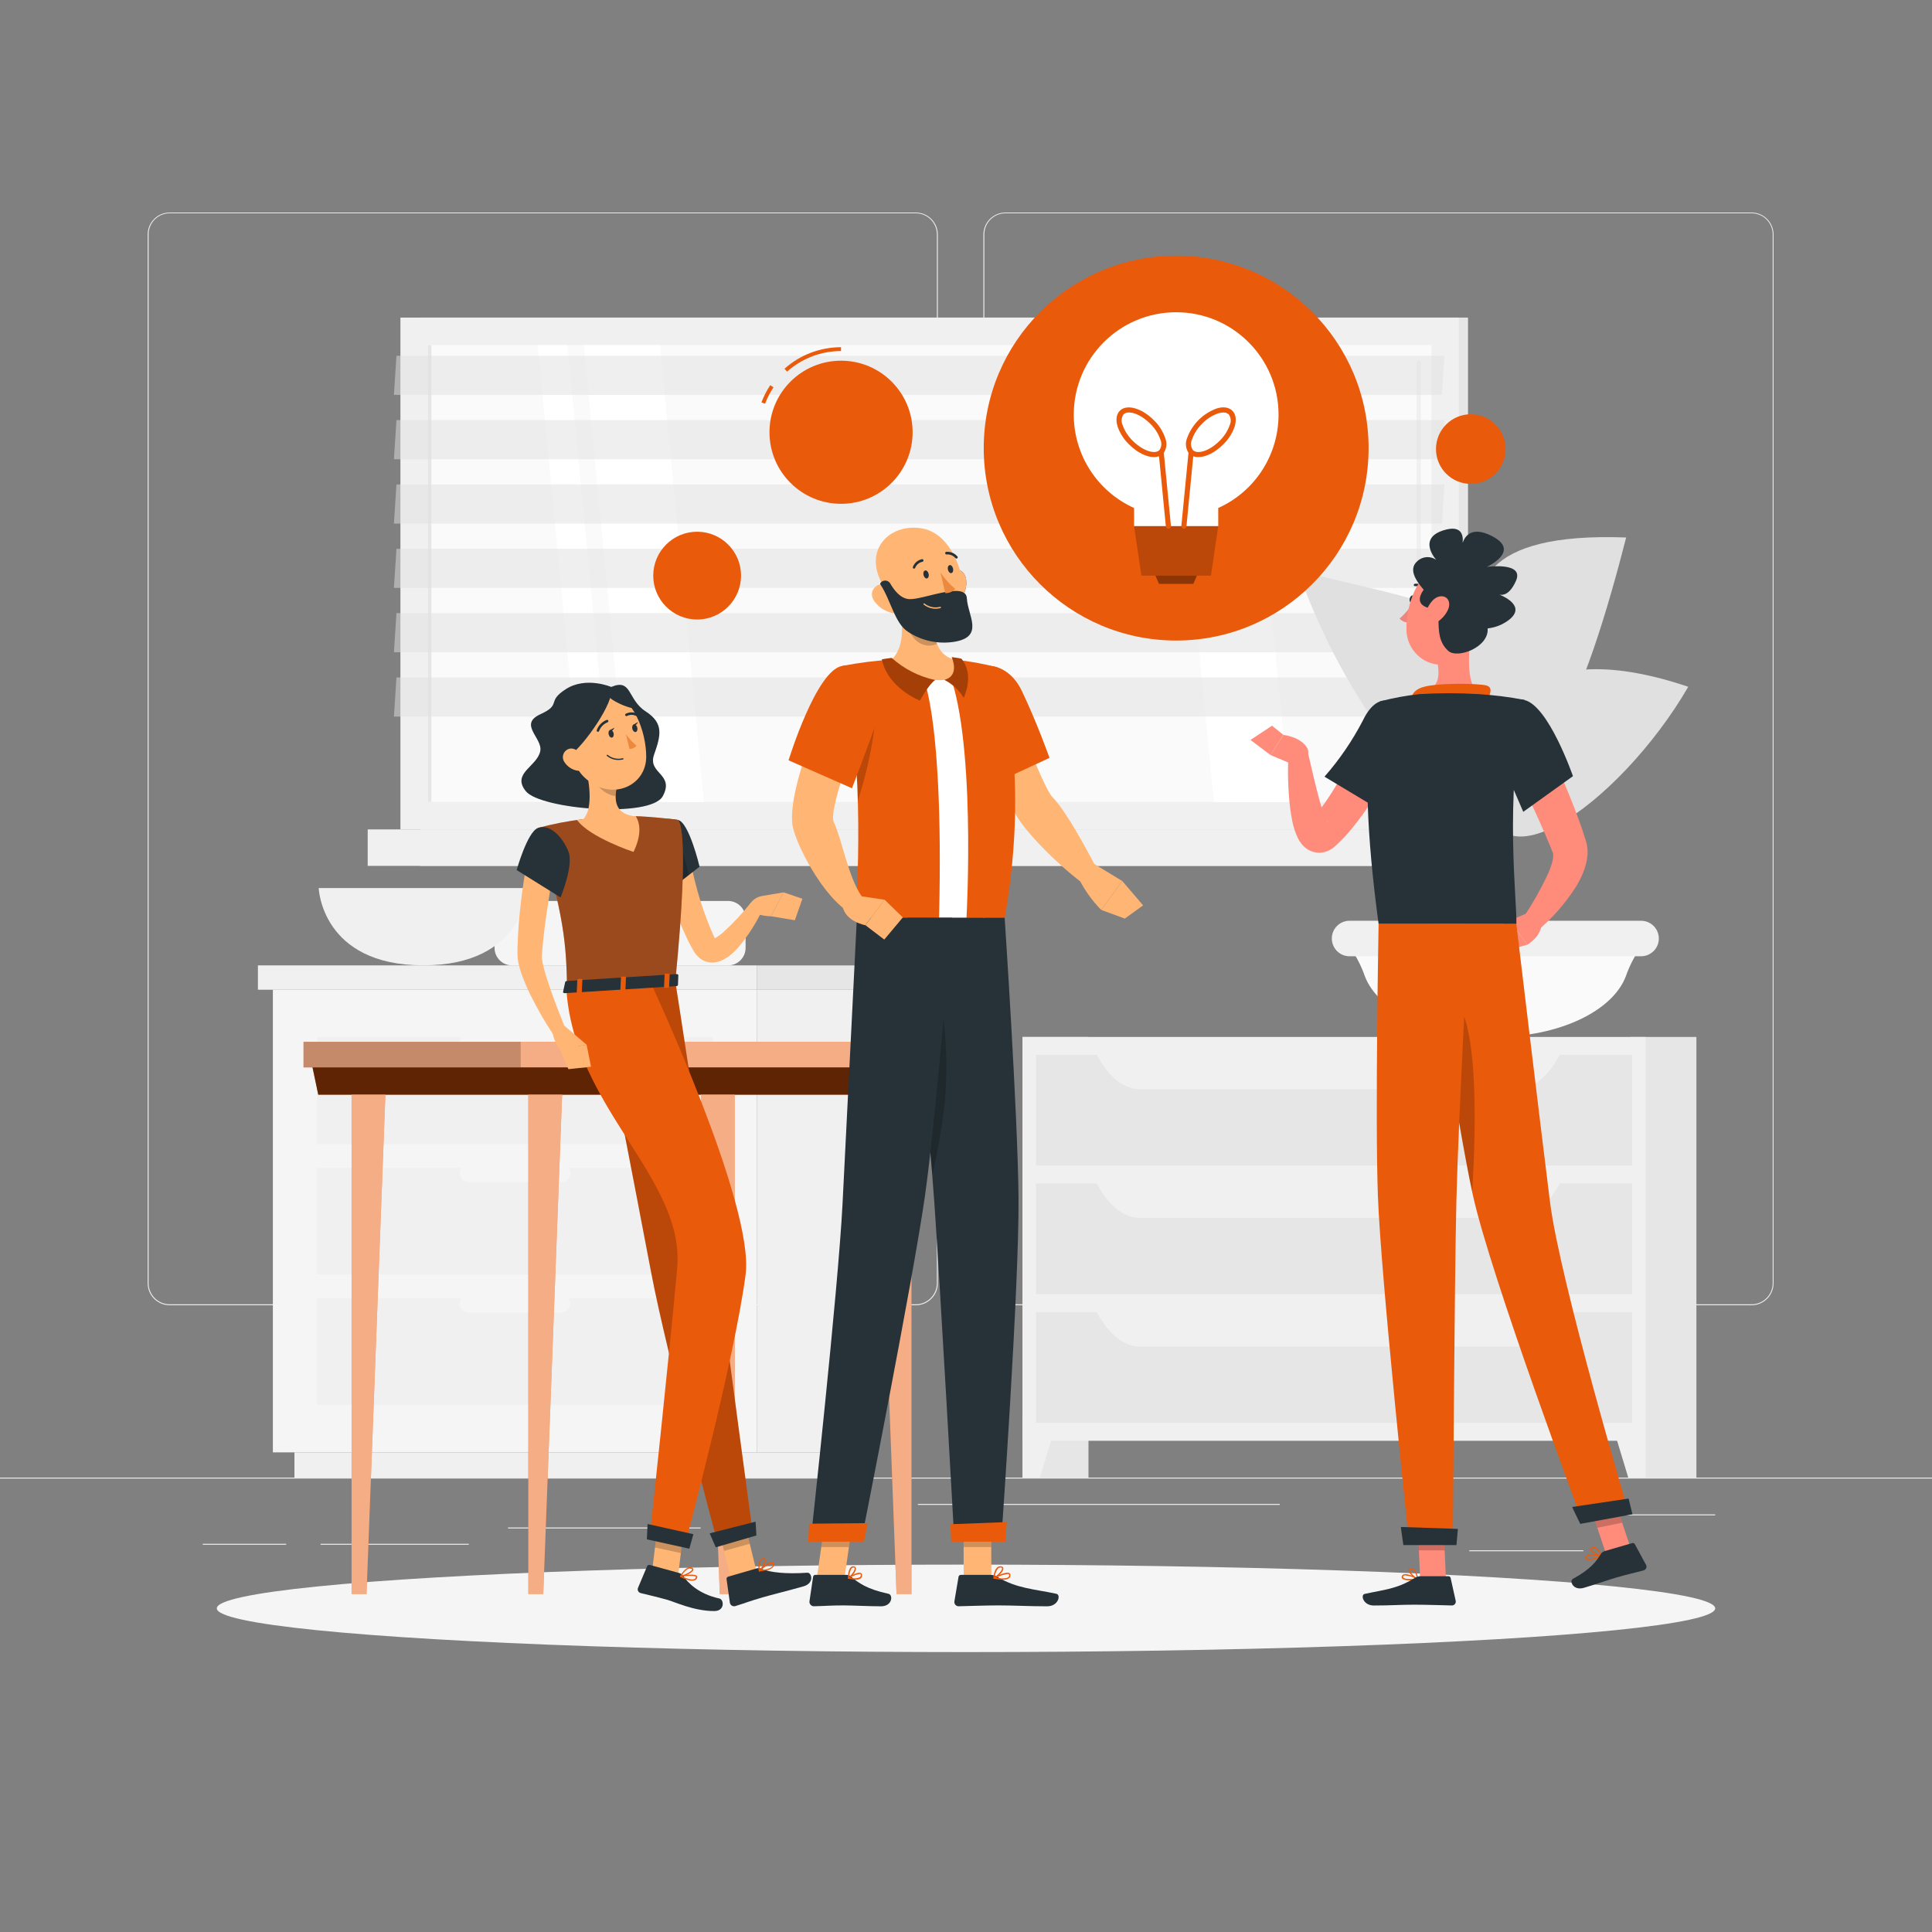 <?xml version="1.0" encoding="utf-8"?>
<!-- Generator: Adobe Illustrator 16.0.3, SVG Export Plug-In . SVG Version: 6.00 Build 0)  -->
<!DOCTYPE svg PUBLIC "-//W3C//DTD SVG 1.1//EN" "http://www.w3.org/Graphics/SVG/1.1/DTD/svg11.dtd">
<svg version="1.1" id="Warstwa_1" xmlns="http://www.w3.org/2000/svg" xmlns:xlink="http://www.w3.org/1999/xlink" x="0px" y="0px"
	 width="200px" height="200px" viewBox="0 0 200 200" enable-background="new 0 0 200 200" xml:space="preserve">
<rect x="0" y="0" width="200" height="200" fill="#808080" stroke="none"/>
<g id="freepik--background-complete--inject-32">
	<rect y="152.96" fill="#EBEBEB" width="200" height="0.101"/>
	<rect x="164.309" y="156.768" fill="#EBEBEB" width="13.248" height="0.101"/>
	<rect x="52.588" y="158.124" fill="#EBEBEB" width="19.944" height="0.101"/>
	<rect x="152.096" y="160.484" fill="#EBEBEB" width="11.813" height="0.1"/>
	<rect x="20.984" y="159.813" fill="#EBEBEB" width="8.64" height="0.1"/>
	<rect x="33.184" y="159.813" fill="#EBEBEB" width="15.348" height="0.1"/>
	<rect x="95.016" y="155.684" fill="#EBEBEB" width="37.472" height="0.101"/>
	<path fill="#EBEBEB" d="M94.8,135.12H17.564c-1.26-0.003-2.28-1.024-2.28-2.284V24.264c0.011-1.252,1.028-2.262,2.28-2.264H94.8
		c1.262,0,2.284,1.022,2.284,2.284l0,0v108.552C97.084,134.098,96.062,135.12,94.8,135.12z M17.564,22.08
		c-1.205,0.002-2.18,0.979-2.18,2.184v108.572c0,1.205,0.976,2.182,2.18,2.184H94.8c1.206-0.002,2.182-0.979,2.184-2.184V24.264
		c-0.002-1.206-0.979-2.182-2.184-2.184H17.564z"/>
	<path fill="#EBEBEB" d="M181.324,135.12h-77.24c-1.26-0.003-2.281-1.023-2.284-2.284V24.264c0.013-1.253,1.031-2.262,2.284-2.264
		h77.24c1.25,0.004,2.265,1.014,2.275,2.264v108.572C183.6,134.094,182.582,135.115,181.324,135.12z M104.084,22.08
		c-1.205,0.002-2.182,0.979-2.184,2.184v108.572c0.002,1.205,0.979,2.182,2.184,2.184h77.24c1.205-0.002,2.182-0.979,2.184-2.184
		V24.264c-0.002-1.206-0.979-2.182-2.184-2.184H104.084z"/>
	<rect x="43.484" y="32.876" fill="#E6E6E6" width="108.484" height="52.984"/>
	<rect x="41.452" y="32.876" fill="#F0F0F0" width="109.567" height="52.984"/>
	<rect x="43.484" y="85.86" fill="#E6E6E6" width="108.484" height="3.776"/>
	<rect x="38.064" y="85.86" fill="#F0F0F0" width="109.568" height="3.776"/>
	<rect x="44.296" y="35.724" fill="#FAFAFA" width="103.88" height="47.296"/>
	<polygon fill="#FFFFFF" points="72.868,83.02 68.316,35.724 60.436,35.724 64.988,83.02 	"/>
	<polygon fill="#FFFFFF" points="133.527,83.02 128.973,35.724 121.092,35.724 125.648,83.02 	"/>
	<path fill="#F0F0F0" d="M146.859,66.988c0.121-0.002,0.217-0.1,0.217-0.22v-29.2c0.016-0.12-0.068-0.231-0.188-0.248
		c-0.12-0.016-0.231,0.068-0.247,0.188c-0.004,0.02-0.004,0.04,0,0.059v29.2C146.641,66.89,146.738,66.988,146.859,66.988z"/>
	<polygon fill="#FFFFFF" points="63.296,83.02 58.74,35.724 55.668,35.724 60.224,83.02 	"/>
	<rect x="44.296" y="35.724" fill="#E6E6E6" width="0.36" height="47.296"/>
	<polygon opacity="0.5" fill="#E0E0E0" enable-background="new    " points="40.78,40.88 149.264,40.88 149.523,36.828 
		41.04,36.828 	"/>
	<polygon opacity="0.5" fill="#E0E0E0" enable-background="new    " points="40.78,47.54 149.264,47.54 149.523,43.488 
		41.04,43.488 	"/>
	<polygon opacity="0.5" fill="#E0E0E0" enable-background="new    " points="40.78,54.2 149.264,54.2 149.523,50.148 41.04,50.148 	
		"/>
	<polygon opacity="0.5" fill="#E0E0E0" enable-background="new    " points="40.78,60.86 149.264,60.86 149.523,56.808 
		41.04,56.808 	"/>
	<polygon opacity="0.5" fill="#E0E0E0" enable-background="new    " points="40.78,67.52 149.264,67.52 149.523,63.468 
		41.04,63.468 	"/>
	<polygon opacity="0.5" fill="#E0E0E0" enable-background="new    " points="40.78,74.18 149.264,74.18 149.523,70.128 
		41.04,70.128 	"/>
	<rect x="105.855" y="107.344" fill="#E6E6E6" width="6.824" height="45.616"/>
	<polygon fill="#F0F0F0" points="107.648,152.96 105.855,152.96 105.855,146.748 109.532,146.748 	"/>
	<rect x="168.788" y="107.344" fill="#E6E6E6" width="6.823" height="45.616"/>
	<rect x="105.852" y="107.344" fill="#F0F0F0" width="64.496" height="41.805"/>
	<rect x="107.244" y="109.191" fill="#E6E6E6" width="61.712" height="11.465"/>
	<path fill="#F0F0F0" d="M118,112.756h39c1.752,0,3.424-1.412,4.628-3.912h-48.256C114.576,111.344,116.248,112.756,118,112.756z"/>
	<polygon fill="#F0F0F0" points="168.557,152.96 170.352,152.96 170.352,146.748 166.676,146.748 	"/>
	<rect x="107.244" y="122.512" fill="#E6E6E6" width="61.712" height="11.465"/>
	<path fill="#F0F0F0" d="M118,126.076h39c1.752,0,3.424-1.416,4.628-3.912h-48.256C114.576,124.66,116.248,126.076,118,126.076z"/>
	<rect x="107.244" y="135.832" fill="#E6E6E6" width="61.712" height="11.464"/>
	<path fill="#F0F0F0" d="M118,139.393h39c1.752,0,3.424-1.416,4.628-3.912h-48.256C114.576,137.977,116.248,139.393,118,139.393z"/>
	<path fill="#F5F5F5" d="M53.012,93.268h7.912c1.003,0,1.816,0.813,1.816,1.816v3.04c0,1.003-0.813,1.816-1.816,1.816h-7.912
		c-1.003,0-1.816-0.813-1.816-1.816v-3.04C51.196,94.081,52.009,93.268,53.012,93.268z"/>
	<path fill="#F5F5F5" d="M67.456,93.268h7.912c1.003,0,1.816,0.813,1.816,1.816v3.04c0,1.003-0.813,1.816-1.816,1.816h-7.912
		c-1.003,0-1.816-0.813-1.816-1.816v-3.04C65.64,94.081,66.453,93.268,67.456,93.268z"/>
	<path fill="#F0F0F0" d="M32.992,91.932c0,0,0.276,8,10.828,8c10.552,0,10.824-8,10.824-8H32.992z"/>
	<rect x="78.372" y="102.46" fill="#F0F0F0" width="11.616" height="47.892"/>
	<rect x="30.48" y="150.352" fill="#F0F0F0" width="57.28" height="2.608"/>
	<rect x="28.248" y="102.456" fill="#F5F5F5" width="50.124" height="47.892"/>
	<rect x="32.816" y="120.884" fill="#F0F0F0" width="40.992" height="11.04"/>
	<rect x="32.816" y="134.389" fill="#F0F0F0" width="40.992" height="11.039"/>
	<path fill="#F5F5F5" d="M48.5,122.364h9.62c0.509-0.003,0.922-0.415,0.924-0.925l0,0c0-0.51-0.413-0.926-0.924-0.928H48.5
		c-0.511,0.002-0.924,0.418-0.924,0.928l0,0C47.578,121.949,47.991,122.361,48.5,122.364z"/>
	<rect x="32.816" y="107.384" fill="#F0F0F0" width="40.992" height="11.04"/>
	<path fill="#F5F5F5" d="M48.5,108.864h9.62c0.511-0.003,0.924-0.417,0.924-0.929l0,0c-0.002-0.509-0.415-0.922-0.924-0.924H48.5
		c-0.509,0.002-0.922,0.415-0.924,0.924l0,0C47.576,108.447,47.989,108.861,48.5,108.864z"/>
	<path fill="#F5F5F5" d="M58.12,135.864H48.5c-0.51,0-0.924-0.414-0.924-0.925v-0.004c0-0.51,0.414-0.924,0.924-0.924h9.62
		c0.51,0,0.924,0.414,0.924,0.924v0.004C59.044,135.45,58.63,135.864,58.12,135.864z"/>
	<rect x="26.7" y="99.936" fill="#F0F0F0" width="51.672" height="2.52"/>
	<rect x="78.372" y="99.94" fill="#E6E6E6" width="13.24" height="2.52"/>
	<path fill="#E0E0E0" d="M155.904,73.276l-2.868-4.344c0.101,25.144,0.524,26.592,0.512,30.92h2.3
		C156.168,78.8,157.057,78.676,155.904,73.276z"/>
	<path fill="#FAFAFA" d="M154.8,107.34L154.8,107.34c6.597,0,12.16-2.676,13.513-6.296c0.346-0.99,0.818-1.932,1.408-2.8
		l0.104-0.148h-30.057l0.104,0.148c0.591,0.867,1.066,1.809,1.412,2.8C142.637,104.664,148.2,107.34,154.8,107.34z"/>
	<path fill="#F0F0F0" d="M139.708,98.992h30.176c0.839-0.002,1.569-0.569,1.78-1.38l0,0c0.252-0.984-0.342-1.987-1.326-2.238
		c-0.148-0.038-0.301-0.057-0.454-0.058h-30.176c-1.015-0.001-1.837,0.819-1.839,1.833c0,0.156,0.02,0.312,0.059,0.462l0,0
		C138.137,98.425,138.869,98.993,139.708,98.992z"/>
	<path fill="#E0E0E0" d="M155.036,69.776c-0.572-6.8-7.568-7.472-20.656-10.676C140.8,77.6,157.2,95.388,155.036,69.776z"/>
	<path fill="#E0E0E0" d="M153.141,66.204c-0.969-5.4,0.043-11.124,15.199-10.564C164.544,70.508,157.645,91.276,153.141,66.204z"/>
	<path fill="#E0E0E0" d="M153.828,79.388c0.46-6.22,5.252-13.6,20.939-8.292C167.792,83.168,152.716,94.4,153.828,79.388z"/>
</g>
<g id="freepik--Shadow--inject-32">
	<ellipse id="freepik--path--inject-32" fill="#F5F5F5" cx="100" cy="166.496" rx="77.557" ry="4.528"/>
</g>
<g id="freepik--Table--inject-32">
	<rect x="53.9" y="107.848" fill="#EA5A0B" width="49.084" height="2.648"/>
	<rect x="53.9" y="107.848" opacity="0.5" fill="#FFFFFF" enable-background="new    " width="49.084" height="2.648"/>
	<rect x="31.424" y="107.848" fill="#EA5A0B" width="22.476" height="2.648"/>
	<rect x="31.424" y="107.848" opacity="0.5" fill="#FFFFFF" enable-background="new    " width="22.476" height="2.648"/>
	<rect x="31.424" y="107.848" opacity="0.2" enable-background="new    " width="22.476" height="2.648"/>
	<polygon fill="#EA5A0B" points="32.944,113.32 101.473,113.32 102.061,110.496 32.352,110.496 	"/>
	<polygon opacity="0.6" enable-background="new    " points="32.944,113.32 101.473,113.32 102.061,110.496 32.352,110.496 	"/>
	<polygon fill="#EA5A0B" points="94.356,113.32 94.356,165.012 92.808,165.012 90.856,113.32 	"/>
	<polygon opacity="0.5" fill="#FFFFFF" enable-background="new    " points="94.356,113.32 94.356,165.012 92.808,165.012 
		90.856,113.32 	"/>
	<polygon fill="#EA5A0B" points="76.06,113.32 76.06,165.012 74.512,165.012 72.56,113.32 	"/>
	<polygon opacity="0.5" fill="#FFFFFF" enable-background="new    " points="76.06,113.32 76.06,165.012 74.512,165.012 
		72.56,113.32 	"/>
	<polygon fill="#EA5A0B" points="36.396,113.32 36.396,165.012 37.944,165.012 39.896,113.32 	"/>
	<polygon opacity="0.5" fill="#FFFFFF" enable-background="new    " points="36.396,113.32 36.396,165.012 37.944,165.012 
		39.896,113.32 	"/>
	<polygon fill="#EA5A0B" points="54.692,113.32 54.692,165.012 56.24,165.012 58.192,113.32 	"/>
	<polygon opacity="0.5" fill="#FFFFFF" enable-background="new    " points="54.692,113.32 54.692,165.012 56.24,165.012 
		58.192,113.32 	"/>
</g>
<g id="freepik--character-3--inject-32">
	<path fill="#FF8B7B" d="M158.924,74.616c0.876,1.708,1.68,3.412,2.452,5.156s1.487,3.508,2.147,5.324
		c0.156,0.464,0.324,0.912,0.469,1.388l0.111,0.352l0.061,0.176c0,0.06,0.061,0.208,0.084,0.308c0.087,0.394,0.117,0.798,0.088,1.2
		c-0.059,0.646-0.219,1.277-0.477,1.872c-0.21,0.508-0.463,0.998-0.756,1.464c-1.084,1.69-2.418,3.208-3.955,4.5l-1.477-1.352
		c0.991-1.461,1.862-3.001,2.604-4.604c0.158-0.36,0.291-0.73,0.4-1.108c0.086-0.282,0.121-0.577,0.108-0.872
		c0.001-0.063-0.015-0.125-0.044-0.18c0,0,0,0.02-0.02-0.028l-0.061-0.156l-0.124-0.312c-0.16-0.4-0.349-0.832-0.524-1.252
		c-0.72-1.676-1.5-3.352-2.296-5.028l-2.399-5.02L158.924,74.616z"/>
	<path fill="#FF8B7B" d="M158.111,94.52l-1.812,0.776l1.804,2.5c0,0,1.313-0.736,1.477-2.02L158.111,94.52z"/>
	<polygon fill="#FF8B7B" points="153.848,96.544 155.844,98.416 158.104,97.796 156.3,95.296 	"/>
	<path fill="#263238" d="M146.428,62.076c-0.044,0.212-0.188,0.36-0.328,0.332c-0.14-0.028-0.211-0.224-0.172-0.432
		c0.04-0.208,0.192-0.36,0.328-0.332C146.393,61.672,146.473,61.864,146.428,62.076z"/>
	<path fill="#ED847E" d="M146.26,62.44c-0.383,0.594-0.846,1.132-1.376,1.6c0.247,0.27,0.603,0.417,0.968,0.4L146.26,62.44z"/>
	<path fill="#263238" d="M147.439,61.064c-0.036-0.001-0.07-0.017-0.096-0.044c-0.211-0.241-0.524-0.367-0.844-0.34
		c-0.068,0.012-0.134-0.034-0.146-0.102c-0.012-0.068,0.034-0.134,0.103-0.146c0.402-0.049,0.804,0.1,1.076,0.4
		c0.046,0.053,0.04,0.134-0.013,0.181c-0.021,0.019-0.051,0.03-0.08,0.031V61.064z"/>
	<path fill="#FF8B7B" d="M152.432,65.04c-0.399,1.952-0.764,5.524,0.601,6.828c0,0-0.532,1.976-4.156,1.976
		c-4,0-1.903-1.976-1.903-1.976c2.172-0.52,2.115-2.136,1.739-3.652L152.432,65.04z"/>
	<path fill="#EA5A0B" d="M153.968,72.488c0.292-0.624,0.62-1.34-0.112-1.532c-0.799-0.212-5.18-0.304-6.668,0.208
		c-1.487,0.512-1.012,1.736-1.012,1.736L153.968,72.488z"/>
	<path fill="#EA5A0B" d="M145.939,163.6c-0.34,0-0.672-0.048-0.799-0.203c-0.058-0.084-0.058-0.193,0-0.276
		c0.043-0.074,0.115-0.128,0.199-0.147c0.444-0.121,1.376,0.399,1.412,0.436c0.023,0.012,0.037,0.037,0.032,0.064
		c-0.005,0.025-0.022,0.045-0.048,0.051C146.473,163.571,146.207,163.597,145.939,163.6z M145.52,163.08
		c-0.041-0.006-0.082-0.006-0.123,0c-0.053,0.01-0.098,0.042-0.125,0.088c-0.043,0.08-0.027,0.116,0,0.141
		c0.125,0.172,0.801,0.176,1.293,0.104c-0.325-0.171-0.68-0.277-1.045-0.316V163.08z"/>
	<path fill="#EA5A0B" d="M146.748,163.54h-0.027c-0.32-0.144-0.961-0.724-0.912-1.024c0-0.072,0.063-0.16,0.235-0.176
		c0.127-0.014,0.255,0.025,0.353,0.108c0.238,0.291,0.379,0.651,0.399,1.028c0.003,0.021-0.007,0.043-0.024,0.056L146.748,163.54z
		 M146.096,162.46h-0.039c-0.113,0-0.121,0.056-0.121,0.072c-0.031,0.18,0.4,0.636,0.732,0.832
		c-0.032-0.304-0.154-0.591-0.352-0.824C146.254,162.489,146.176,162.461,146.096,162.46z"/>
	<polygon fill="#FF8B7B" points="149.68,163.477 147.012,163.477 146.748,157.305 149.412,157.305 	"/>
	<polygon fill="#FF8B7B" points="168.896,160.536 166.244,160.824 164.244,154.828 166.896,154.54 	"/>
	<path fill="#EA5A0B" d="M165.032,161.428c-0.332,0.088-0.664,0.124-0.8,0c-0.077-0.066-0.104-0.174-0.064-0.268
		c0.024-0.084,0.082-0.153,0.16-0.192c0.4-0.228,1.432,0.056,1.477,0.068c0.025,0.007,0.043,0.029,0.047,0.056
		c0.002,0.027-0.012,0.052-0.035,0.064C165.564,161.271,165.301,161.362,165.032,161.428z M164.496,161.027
		c-0.04,0.012-0.079,0.026-0.116,0.045c-0.046,0.023-0.081,0.065-0.096,0.115c-0.024,0.088,0,0.121,0.021,0.141
		c0.163,0.136,0.819-0.028,1.279-0.217c-0.354-0.097-0.724-0.123-1.088-0.079V161.027z"/>
	<path fill="#EA5A0B" d="M165.796,161.16c0,0-0.021,0-0.028,0c-0.348-0.061-1.107-0.46-1.131-0.764c0-0.072,0.02-0.172,0.184-0.232
		c0.115-0.05,0.248-0.05,0.363,0c0.4,0.188,0.645,0.863,0.656,0.893c0.013,0.02,0.013,0.044,0,0.063L165.796,161.16z M164.9,160.271
		h-0.041c-0.104,0.041-0.1,0.084-0.1,0.101c0,0.18,0.549,0.512,0.916,0.624c-0.104-0.287-0.293-0.535-0.544-0.708
		C165.06,160.254,164.977,160.248,164.9,160.271z"/>
	<path fill="#263238" d="M166.092,160.576l2.876-0.836c0.104-0.032,0.218,0.016,0.269,0.111L170.4,162
		c0.1,0.197,0.02,0.438-0.178,0.537c-0.021,0.012-0.043,0.02-0.066,0.027c-1.008,0.275-1.512,0.359-2.776,0.724
		c-0.78,0.228-2.36,0.776-3.437,1.088c-1.075,0.312-1.523-0.712-1.111-0.937c1.848-1.004,2.42-1.815,2.884-2.563
		C165.799,160.732,165.934,160.625,166.092,160.576z"/>
	<path fill="#263238" d="M147.027,163.168h2.912c0.11,0,0.205,0.076,0.229,0.184l0.527,2.369c0.043,0.217-0.1,0.426-0.316,0.469
		c-0.027,0.005-0.055,0.007-0.083,0.006c-1.052-0.02-2.567-0.079-3.888-0.079c-1.545,0-2.4,0.084-4.196,0.084
		c-1.096,0-1.396-1.108-0.94-1.2c2.088-0.456,3.297-0.504,5.101-1.6C146.564,163.262,146.791,163.182,147.027,163.168z"/>
	<path fill="#FF8B7B" d="M145.107,76.7c-0.352,0.936-0.731,1.756-1.14,2.612c-0.407,0.856-0.844,1.676-1.312,2.5
		c-0.948,1.69-2.076,3.272-3.364,4.72c-0.172,0.184-0.349,0.368-0.532,0.548c-0.088,0.088-0.18,0.18-0.275,0.268l-0.313,0.284
		c-0.299,0.269-0.656,0.463-1.044,0.568c-0.283,0.074-0.578,0.092-0.868,0.052c-0.145-0.019-0.286-0.052-0.424-0.1
		c-0.121-0.043-0.238-0.095-0.352-0.156c-0.307-0.168-0.572-0.4-0.78-0.68c-0.133-0.17-0.248-0.354-0.345-0.548
		c-0.251-0.528-0.439-1.084-0.56-1.656c-0.108-0.504-0.18-0.984-0.243-1.46c-0.219-1.858-0.273-3.732-0.16-5.6l2-0.144
		c0.399,1.724,0.799,3.484,1.248,5.116c0.111,0.4,0.244,0.8,0.375,1.168c0.098,0.304,0.232,0.594,0.4,0.864
		c0.023,0.032,0.048,0.048,0.032,0c-0.072-0.101-0.169-0.182-0.28-0.236c-0.063-0.035-0.128-0.064-0.195-0.088
		c-0.085-0.03-0.172-0.052-0.261-0.064c-0.177-0.024-0.358-0.014-0.532,0.028c-0.172,0.042-0.332,0.12-0.472,0.228l0.172-0.192
		c0.068-0.068,0.132-0.14,0.196-0.216c0.128-0.144,0.252-0.3,0.376-0.452c1.015-1.327,1.909-2.74,2.676-4.224
		c0.4-0.752,0.8-1.528,1.164-2.304c0.364-0.776,0.731-1.6,1.052-2.328L145.107,76.7z"/>
	<path fill="#263238" d="M157.809,72.468c2.5,0.576,5.023,7.88,5.023,7.88l-5.145,3.692c0,0-1.436-3.404-2.852-6.38
		C153.355,74.54,155.252,71.884,157.809,72.468z"/>
	<path fill="#263238" d="M142.868,72.608c0,0-2.836,3.2-0.156,23.044h14.261c0.1-2.188-1.277-12.868,0.836-23.2
		c-1.578-0.303-3.174-0.503-4.776-0.6c-2.019-0.118-4.042-0.118-6.06,0C145.586,71.997,144.215,72.25,142.868,72.608z"/>
	<path fill="#263238" d="M146.4,75.308c0.896,2.4-3.2,8.752-3.2,8.752l-6.089-3.66c1.551-1.766,2.882-3.714,3.965-5.8
		C143.048,70.496,145.68,73.376,146.4,75.308z"/>
	<path fill="#FF8B7B" d="M134.08,79.236l-2.557-1.076l1.332-2.084c0,0,1.813,0.192,2.48,1.384c0.197,0.36,0.09,0.812-0.248,1.044
		L134.08,79.236z"/>
	<polygon fill="#FF8B7B" points="129.447,76.6 131.68,75.124 132.855,76.076 131.523,78.16 	"/>
	<polygon opacity="0.2" enable-background="new    " points="146.748,157.305 146.884,160.488 149.553,160.488 149.416,157.305 	"/>
	<polygon opacity="0.2" enable-background="new    " points="166.896,154.544 164.244,154.832 165.355,158.156 167.928,157.632 	"/>
	<path fill="#FF8B7B" d="M153.548,63.056c-0.685,2.556-0.956,4.088-2.532,5.152c-2.371,1.6-5.328-0.236-5.42-2.944
		c-0.084-2.44,1.053-6.212,3.797-6.724c1.951-0.383,3.842,0.889,4.225,2.84C153.727,61.936,153.703,62.511,153.548,63.056z"/>
	<path fill="#263238" d="M155.221,61.552c0.352,0.084,1.067,0.032,1.711-1.424c0.893-2-3.023-1.44-3.023-1.44s3.6-1.632,0.527-3.2
		c-2-1.02-2.752-0.076-3.023,0.7c0.08-0.8-0.116-1.864-1.952-1.3c-2.8,0.856-0.78,3.072-0.78,3.072
		c-0.607-0.434-1.439-0.372-1.976,0.148c-0.896,0.8-0.192,1.932,0.672,2.94c-0.517,0.728-0.739,1.6,0.644,1.924l0,0
		c0.51,0.093,0.884,0.533,0.893,1.052c0,1.364,0.052,2.476,1,3.348c0.947,0.872,4.252-0.372,4.084-2.32
		c0.805-0.085,1.57-0.391,2.212-0.884C157.912,62.836,155.912,61.836,155.221,61.552z"/>
	<path fill="#FF8B7B" d="M149.904,63.1c-0.273,0.598-0.736,1.09-1.316,1.4c-0.768,0.4-1.199-0.184-1.023-0.952
		c0.156-0.692,0.744-1.732,1.531-1.816C149.884,61.648,150.221,62.376,149.904,63.1z"/>
	<path fill="#EA5A0B" d="M147.771,95.652c0,0,3.024,20.38,4.685,28c1.819,8.359,11.388,33.955,11.388,33.955l4.801-0.883
		c0,0-7.152-24.037-8.192-32.313c-1.124-8.984-3.484-28.772-3.484-28.772L147.771,95.652z"/>
	<path opacity="0.2" enable-background="new    " d="M149.684,102.912c3.517,0.688,3.116,13.736,2.717,20.447
		c-1.012-4.743-2.488-13.871-3.496-20.352C149.146,102.889,149.42,102.855,149.684,102.912z"/>
	<path fill="#EA5A0B" d="M142.712,95.652c0,0-0.368,19.936-0.075,28.069c0.299,8.455,3.252,36.151,3.252,36.151h4.512
		c0,0,0.164-27.2,0.363-35.508c0.221-9.052,1.316-28.712,1.316-28.712H142.712z"/>
	<path fill="#263238" d="M162.752,156c-0.02,0,0.836,1.752,0.836,1.752l5.404-0.992l-0.4-1.628L162.752,156z"/>
	<path fill="#263238" d="M145.02,158.072c-0.02,0,0.256,1.876,0.256,1.876h5.496l0.148-1.677L145.02,158.072z"/>
</g>
<g id="freepik--character-2--inject-32">
	<polygon fill="#FFB573" points="99.76,163.359 102.624,163.359 102.604,156.736 99.744,156.736 	"/>
	<polygon fill="#FFB573" points="84.56,163.359 87.42,163.359 88.368,156.736 85.504,156.736 	"/>
	<path fill="#263238" d="M87.6,163.032h-3.2c-0.115-0.003-0.213,0.081-0.228,0.196l-0.376,2.539c-0.029,0.253,0.153,0.48,0.405,0.51
		c0.017,0.002,0.034,0.002,0.051,0.002c1.124-0.02,1.664-0.088,3.076-0.088c0.872,0,2.668,0.093,3.868,0.093
		c1.2,0,1.272-1.2,0.772-1.296c-2.24-0.48-3.12-1.148-3.876-1.78C87.956,163.09,87.78,163.027,87.6,163.032z"/>
	<path fill="#263238" d="M102.588,163.032h-3.124c-0.116-0.002-0.216,0.081-0.236,0.196l-0.428,2.539
		c-0.041,0.24,0.121,0.467,0.361,0.508c0.013,0.002,0.026,0.004,0.04,0.005c1.124-0.021,2.752-0.089,4.168-0.089
		c1.655,0,3.092,0.093,5.032,0.093c1.176,0,1.447-1.2,0.951-1.296c-2.26-0.488-4.092-0.54-6.08-1.736
		C103.067,163.12,102.832,163.044,102.588,163.032z"/>
	<path fill="#FFB573" d="M100.4,72.856l3.909-1.252c0,0,3.6,9.872,4.639,10.916c1.408,1.42,3.425,5.2,4.537,7.296
		c-0.129,0.468-0.801,1.556-1.2,1.76c-2.757-1.976-6.421-5.744-7.2-7.404C103.309,80.4,100.4,72.856,100.4,72.856z"/>
	<path fill="#EA5A0B" d="M99.496,70.704c-1.312,2.4,3.313,10.456,3.313,10.456l5.836-2.704c0,0-1.336-3.764-2.893-6.988
		C104.271,68.4,100.952,68.048,99.496,70.704z"/>
	<path fill="#FFB573" d="M113.236,89.416l2.943,1.788L114,94.196c-0.909-0.921-1.673-1.976-2.264-3.128L113.236,89.416z"/>
	<polygon fill="#FFB573" points="118.336,93.724 116.436,95.092 114.004,94.196 116.18,91.204 	"/>
	<polygon opacity="0.2" enable-background="new    " points="102.604,156.736 102.611,160.152 99.752,160.152 99.74,156.736 	"/>
	<polygon opacity="0.2" enable-background="new    " points="85.504,156.736 88.368,156.736 87.88,160.152 85.016,160.152 	"/>
	<path fill="#EA5A0B" d="M103.236,69.08c0,0,3.6,9.836,0.775,25.928H88.708c-0.164-2.352,1.032-15.004-1.508-26.072
		c1.687-0.327,3.393-0.543,5.108-0.648c2.167-0.126,4.34-0.126,6.508,0C100.307,68.439,101.785,68.704,103.236,69.08z"/>
	<path fill="#FFFFFF" d="M95.172,69.136c0,0,2.584,3.368,2.04,25.872h2.84c0,0,1.076-19.264-2.096-26.068
		C97.024,68.927,96.093,68.993,95.172,69.136z"/>
	<path opacity="0.2" enable-background="new    " d="M90.592,71.668c0.3,1.82-0.168,6.18-1.78,11.2
		c-0.079-4.315-0.538-8.614-1.372-12.848V70C88.444,69.912,90.308,69.96,90.592,71.668z"/>
	<path fill="#FFB573" d="M93.008,62.204c0.464,2.092,0.732,4.688-0.7,6.084c0,0,0.892,2.124,4.8,2.124
		c3.556,0,1.724-2.124,1.724-2.124c-2.348-0.556-2.3-3.444-1.932-5.072L93.008,62.204z"/>
	<path fill="#EA5A0B" d="M92.308,68.108c1.273,1.141,2.821,1.931,4.492,2.292c-0.684,0.464-1.564,2.128-1.564,2.128
		s-3.304-1.26-3.952-4.268C91.6,68.192,92.308,68.108,92.308,68.108z"/>
	<path opacity="0.3" enable-background="new    " d="M92.308,68.108c1.273,1.141,2.821,1.931,4.492,2.292
		c-0.684,0.464-1.564,2.128-1.564,2.128s-3.304-1.26-3.952-4.268C91.6,68.192,92.308,68.108,92.308,68.108z"/>
	<path fill="#EA5A0B" d="M98.516,68.028c0,0,0.908,1.908-0.756,2.352c0.827,0.417,1.52,1.057,2,1.848c0,0,1.176-2.348-0.236-4.04
		C99.22,68.112,98.516,68.028,98.516,68.028z"/>
	<path opacity="0.3" enable-background="new    " d="M98.516,68.028c0,0,0.908,1.908-0.756,2.352c0.827,0.417,1.52,1.057,2,1.848
		c0,0,1.176-2.348-0.236-4.04C99.22,68.112,98.516,68.028,98.516,68.028z"/>
	<path opacity="0.2" enable-background="new    " d="M96.888,63.22c-0.29,1.132-0.255,2.322,0.1,3.436
		c-0.332,0.158-0.704,0.213-1.068,0.16c-0.856-0.172-1.372-0.564-2.084-2c-0.06-0.368-0.748-2.244-0.824-2.596L96.888,63.22z"/>
	<path fill="#7F3E3B" d="M100.02,60.06c0.075,0.704-0.138,1.408-0.592,1.952c-0.604,0.712-1.452,0.292-1.736-0.56
		c-0.26-0.764-0.256-2.06,0.572-2.46c0.622-0.286,1.358-0.013,1.644,0.609C99.975,59.746,100.013,59.901,100.02,60.06z"/>
	<path fill="#FFB573" d="M100.02,60.06c0.075,0.704-0.138,1.408-0.592,1.952c-0.604,0.712-1.452,0.292-1.736-0.56
		c-0.26-0.764-0.256-2.06,0.572-2.46c0.622-0.286,1.358-0.013,1.644,0.609C99.975,59.746,100.013,59.901,100.02,60.06z"/>
	<path fill="#FFB573" d="M91.084,59.956c1.168,2.616,1.34,4.084,3.064,5.2c2.596,1.692,5.688-0.32,5.684-3.24
		c0-2.624-1.36-6.624-4.304-7.2C92.308,54.112,89.6,56.616,91.084,59.956z"/>
	<path fill="#FFB573" d="M90.64,62.4c0.434,0.525,1.028,0.895,1.692,1.052c0.8,0.168,0.94-0.612,0.476-1.38
		c-0.42-0.692-1.16-2.036-2.052-1.428C90.164,61.064,90.068,61.744,90.64,62.4z"/>
	<path fill="#263238" d="M100.088,61.932c0.088,1.768,1.855,4-1.316,4.508c-1.656,0.261-3.349-0.103-4.752-1.02
		c-1.388-0.86-1.8-3.284-2.876-4.908c-0.048-0.06-0.024-0.132,0.032-0.204c0.222-0.252,0.606-0.278,0.858-0.056
		c0.054,0.047,0.1,0.104,0.134,0.168c0.36,0.628,1.032,1.544,1.936,1.6C95.488,62.128,100,60.124,100.088,61.932z"/>
	<path fill="#263238" d="M93.952,95.008c0,0,0.4,3.6,0.868,8.477c0.56,5.523,1.252,12.699,1.692,18.168
		c-0.002,0.023-0.002,0.048,0,0.072c0.084,1.039,0.156,2,0.22,2.903c0.62,8.916,2.064,34.864,2.064,34.864h4.849
		c0,0,1.879-26.48,1.791-35.557C105.355,115.2,104,95.008,104,95.008H93.952z"/>
	<path fill="#EA5A0B" d="M98.4,157.788c-0.024,0,0.072,1.804,0.072,1.804h5.6l0.152-2.027L98.4,157.788z"/>
	<path opacity="0.2" enable-background="new    " d="M94.82,103.484c0.56,5.523,1.252,12.699,1.692,18.168
		c-0.002,0.023-0.002,0.048,0,0.072c1.076-5.181,2.06-9.9,1.004-17.601L94.82,103.484z"/>
	<path fill="#263238" d="M98.58,95.008c0,0-1.668,20.676-2.84,28.868c-1.284,8.972-6.576,35.601-6.576,35.601H83.92
		c0,0,2.844-25.92,3.296-34.801c0.492-9.64,1.488-29.68,1.488-29.68L98.58,95.008z"/>
	<path fill="#EA5A0B" d="M83.772,157.732c-0.02,0-0.104,1.859-0.104,1.859h5.76l0.4-1.916L83.772,157.732z"/>
	<path fill="#263238" d="M95.6,59.524c0.056,0.224,0.216,0.4,0.364,0.352s0.22-0.244,0.168-0.468
		c-0.052-0.224-0.216-0.4-0.364-0.352C95.62,59.104,95.548,59.296,95.6,59.524z"/>
	<path fill="#263238" d="M98.128,58.972c0.056,0.228,0.216,0.4,0.364,0.352c0.148-0.048,0.22-0.24,0.168-0.468
		c-0.052-0.228-0.216-0.4-0.364-0.352S98.076,58.744,98.128,58.972z"/>
	<path fill="#ED893E" d="M97.352,59.26c0.431,0.634,0.945,1.207,1.528,1.704c-0.257,0.292-0.632,0.452-1.02,0.436L97.352,59.26z"/>
	<path fill="#FFB573" d="M97.36,62.948c0.037-0.01,0.058-0.047,0.048-0.083c0,0,0,0,0-0.001c-0.012-0.035-0.048-0.056-0.084-0.048
		c-0.565,0.151-1.167,0.025-1.624-0.34c-0.025-0.025-0.065-0.026-0.091-0.001c0,0-0.001,0.001-0.001,0.001
		c-0.026,0.023-0.029,0.064-0.005,0.09c0.001,0.002,0.003,0.004,0.005,0.005C96.097,62.974,96.75,63.114,97.36,62.948z"/>
	<path fill="#263238" d="M94.644,58.864c0.041-0.01,0.075-0.038,0.092-0.076c0.126-0.318,0.402-0.553,0.736-0.628
		c0.075-0.003,0.133-0.067,0.13-0.142c0-0.006-0.001-0.012-0.002-0.018c-0.012-0.074-0.082-0.125-0.156-0.116
		c-0.43,0.087-0.785,0.39-0.94,0.8c-0.029,0.068,0.001,0.147,0.068,0.18C94.596,58.869,94.62,58.869,94.644,58.864z"/>
	<path fill="#263238" d="M99.052,57.82c0.019-0.007,0.036-0.019,0.052-0.032c0.053-0.053,0.053-0.139,0-0.192
		c-0.285-0.333-0.712-0.508-1.148-0.472c-0.074,0.012-0.124,0.082-0.112,0.156c0.014,0.073,0.082,0.124,0.156,0.116l0,0
		c0.346-0.027,0.684,0.115,0.908,0.38C98.944,57.816,99,57.833,99.052,57.82z"/>
	<path fill="#FFB573" d="M85.544,72.68l3.796,1.756c0,0-3.66,9.328-3.036,10.644c0.852,1.796,1.52,5.784,2.908,7.712
		c-0.072,0.468-0.632,1.6-1.004,1.836c-3.036-1.636-6.032-7.6-6.196-9.392C81.636,81.152,85.544,72.68,85.544,72.68z"/>
	<path fill="#EA5A0B" d="M87.2,68.936c-2.696,0.4-5.568,9.772-5.568,9.772l6.564,2.892c0,0,1.6-4.14,2.752-7.456
		C92.156,70.676,90.096,68.512,87.2,68.936z"/>
	<path fill="#EA5A0B" d="M88.584,163.532c0.192,0.015,0.383-0.037,0.54-0.148c0.099-0.09,0.141-0.226,0.112-0.356
		c-0.003-0.082-0.052-0.156-0.128-0.191c-0.328-0.164-1.2,0.4-1.308,0.469c-0.021,0.015-0.033,0.041-0.028,0.067
		c0.007,0.027,0.029,0.048,0.056,0.056C88.075,163.49,88.329,163.525,88.584,163.532z M88.964,162.939
		c0.03-0.006,0.062-0.006,0.092,0c0.029,0.018,0.047,0.047,0.048,0.08c0.019,0.09-0.01,0.182-0.076,0.244
		c-0.317,0.15-0.681,0.168-1.012,0.053C88.303,163.127,88.625,163,88.964,162.939z"/>
	<path fill="#EA5A0B" d="M87.844,163.428c0.01,0.004,0.021,0.004,0.032,0c0.284-0.16,0.8-0.8,0.724-1.104
		c-0.027-0.104-0.12-0.178-0.228-0.18c-0.103-0.015-0.207,0.018-0.284,0.088c-0.312,0.271-0.316,1.096-0.316,1.132
		c0,0.026,0.014,0.05,0.036,0.063H87.844z M88.336,162.268h0.028c0.092,0,0.1,0.053,0.104,0.068
		c0.052,0.188-0.276,0.664-0.556,0.885c-0.005-0.32,0.09-0.634,0.272-0.896C88.226,162.287,88.28,162.267,88.336,162.268z"/>
	<path fill="#EA5A0B" d="M103.8,163.532c0.243,0.022,0.486-0.04,0.688-0.177c0.091-0.084,0.133-0.209,0.111-0.332
		c-0.007-0.076-0.052-0.144-0.119-0.18c-0.356-0.195-1.48,0.4-1.601,0.456c-0.024,0.016-0.036,0.044-0.032,0.072
		c0.005,0.028,0.027,0.052,0.057,0.056C103.199,163.49,103.499,163.525,103.8,163.532z M104.292,162.939
		c0.044-0.001,0.088,0.007,0.128,0.024c0.027,0.015,0.043,0.042,0.044,0.072c0.017,0.079-0.011,0.162-0.071,0.216
		c-0.168,0.16-0.637,0.184-1.272,0.08C103.484,163.134,103.881,163.002,104.292,162.939z"/>
	<path fill="#EA5A0B" d="M102.912,163.428h0.023c0.34-0.156,0.996-0.771,0.928-1.096c0-0.076-0.071-0.172-0.26-0.191
		c-0.135-0.015-0.269,0.027-0.371,0.115c-0.349,0.301-0.4,1.072-0.4,1.104c0,0.025,0.012,0.047,0.031,0.061
		C102.879,163.429,102.896,163.432,102.912,163.428z M103.557,162.268h0.039c0.125,0,0.133,0.061,0.137,0.076
		c0.039,0.196-0.4,0.68-0.744,0.893c0.014-0.322,0.133-0.631,0.336-0.881C103.388,162.299,103.471,162.268,103.557,162.268
		L103.557,162.268z"/>
	<path fill="#FFB573" d="M88.872,92.74l2.7,0.4l-2,2.636c0,0-2.348-0.424-2.38-2.3L88.872,92.74z"/>
	<polygon fill="#FFB573" points="93.46,94.972 91.54,97.264 89.58,95.772 91.572,93.136 	"/>
</g>
<g id="freepik--character-1--inject-32">
	<path fill="#263238" d="M63.272,71.112c0,0-2.6-1.112-4.684,0.22s-0.372,1.568-2.66,2.612c-2.288,1.044,0.268,2.468,0,3.812
		c-0.32,1.6-3.004,2.288-1.488,4.156c1.516,1.868,12.932,2.824,14.176,0.5c1.244-2.324-1.6-2.308-0.908-4.284
		s1.048-3.248-0.868-4.484S65.44,70.2,63.272,71.112z"/>
	<path fill="#FFB573" d="M71.268,88c0.112,0.648,0.252,1.384,0.4,2.072s0.32,1.4,0.516,2.088c0.379,1.375,0.845,2.724,1.396,4.04
		c0.132,0.332,0.288,0.644,0.432,0.964l0.04,0.088v0.028c0,0,0,0-0.02,0c-0.072-0.052-0.159-0.079-0.248-0.076
		c-0.068,0-0.048,0.032,0.02,0c0.099-0.031,0.194-0.072,0.284-0.124c0.261-0.153,0.508-0.33,0.736-0.528
		c1.054-0.955,2.027-1.995,2.908-3.112l1.2,0.732c-0.669,1.428-1.529,2.759-2.556,3.956c-0.296,0.334-0.626,0.637-0.984,0.904
		c-0.219,0.157-0.454,0.291-0.7,0.4c-0.336,0.151-0.703,0.222-1.072,0.208c-0.462-0.025-0.903-0.204-1.252-0.508
		c-0.149-0.127-0.283-0.271-0.4-0.428c-0.052-0.072-0.096-0.14-0.136-0.208s-0.068-0.12-0.092-0.164
		c-0.184-0.348-0.4-0.692-0.548-1.044c-0.688-1.402-1.257-2.859-1.704-4.356c-0.228-0.74-0.436-1.488-0.604-2.244
		c-0.168-0.756-0.324-1.496-0.432-2.32L71.268,88z"/>
	<path fill="#263238" d="M70.176,84.88c1.156,0.216,2.244,4.84,2.244,4.84l-2.996,2.324c0,0-3.296-4.524-2.5-5.828
		C67.72,84.912,68.492,84.564,70.176,84.88z"/>
	<polygon opacity="0.2" enable-background="new    " points="70.14,85.928 71.308,90.584 69.624,91.888 	"/>
	<path fill="#FFB573" d="M78.868,92.756l2.252-0.38l-1.316,2.476c0,0-1.772,0.028-2.328-0.976l0.132-0.236
		C77.875,93.172,78.337,92.848,78.868,92.756z"/>
	<polygon fill="#FFB573" points="83.064,93.04 82.284,95.264 79.804,94.852 81.12,92.376 	"/>
	<polygon fill="#FFB573" points="75.684,163.557 78.348,162.824 76.836,156.611 74.172,157.344 	"/>
	<path fill="#263238" d="M78.348,162.355l-2.976,0.865c-0.107,0.028-0.176,0.133-0.16,0.243l0.344,2.452
		c0.042,0.241,0.273,0.402,0.515,0.359c0.017-0.002,0.033-0.006,0.049-0.012c1.032-0.32,1.516-0.523,2.824-0.904
		c0.8-0.235,3.144-0.823,4.256-1.147c1.112-0.323,0.852-1.44,0.36-1.403c-2.208,0.155-3.852-0.033-4.72-0.4
		C78.688,162.333,78.513,162.314,78.348,162.355z"/>
	<g opacity="0.2">
		<polygon points="76.836,156.616 77.612,159.816 74.952,160.548 74.172,157.344 		"/>
	</g>
	<path fill="#EA5A0B" d="M70.176,84.88c0,0,1.344,0.4-0.268,16.708l-11.2,0.704c-0.096-4.564-0.268-7.372-3.032-16.58
		c1.551-0.418,3.129-0.723,4.724-0.912c1.684-0.228,3.381-0.334,5.08-0.32C67.672,84.528,70.176,84.88,70.176,84.88z"/>
	<g opacity="0.4">
		<path fill="#263238" d="M70.176,84.88c0,0,1.344,0.4-0.268,16.708l-11.2,0.704c-0.096-4.564-0.268-7.372-3.032-16.58
			c1.551-0.418,3.129-0.723,4.724-0.912c1.684-0.228,3.381-0.334,5.08-0.32C67.672,84.528,70.176,84.88,70.176,84.88z"/>
	</g>
	<path fill="#FFB573" d="M60.54,79.036c0.424,1.6,0.932,4.588-0.144,5.752c0,0,0.552,1.628,3.6,1.44
		c3.34-0.212,1.492-1.76,1.492-1.76c-1.848-0.32-1.888-1.676-1.652-2.964L60.54,79.036z"/>
	<path fill="#FFB573" d="M60.4,84.8c1.682-0.228,3.378-0.334,5.076-0.32h0.336c0.452,0.744,0.632,1.92-0.232,3.712
		c0,0-4.568-1.512-5.848-3.316L60.4,84.8z"/>
	<path opacity="0.2" enable-background="new    " d="M61.88,80.044l1.944,1.456c-0.059,0.301-0.092,0.606-0.1,0.912
		c-0.7-0.056-1.808-0.72-1.928-1.444C61.728,80.659,61.757,80.336,61.88,80.044z"/>
	<path fill="#FFB573" d="M58.6,76.316c0.8,2.62,1.068,3.748,2.736,4.8c2.504,1.58,5.552,0.036,5.56-2.772
		c0-2.524-1.288-6.4-4.14-6.832c-2.035-0.33-3.951,1.053-4.28,3.088C58.383,75.174,58.426,75.762,58.6,76.316z"/>
	<path fill="#263238" d="M63.264,71.356c0.332,1.268-2.692,5.732-4.38,6.956c-1.6-1.756-1.512-4.024-0.82-5.18
		C58.756,71.976,60.4,70.732,63.264,71.356z"/>
	<path fill="#263238" d="M63.48,71.396c1.34,0.38,2.744,1.968,2,1.904C64.736,73.236,61.504,71.804,63.48,71.396z"/>
	<path fill="#EA5A0B" d="M69.908,101.6c0,0,3.144,20.101,4.212,28.448c1.108,8.688,3.836,28.88,3.836,28.88l-3.6,1.04
		c0,0-5.348-19.788-6.948-28.243c-1.74-9.201-5.708-29.601-5.708-29.601L69.908,101.6z"/>
	<g opacity="0.2">
		<path d="M69.908,101.6c0,0,3.144,20.101,4.212,28.448c1.108,8.688,3.836,28.88,3.836,28.88l-3.6,1.04
			c0,0-5.348-19.788-6.948-28.243c-1.74-9.201-5.708-29.601-5.708-29.601L69.908,101.6z"/>
	</g>
	<polygon fill="#263238" points="74.096,160.176 78.3,158.952 78.22,157.523 73.464,158.729 	"/>
	<polygon fill="#FFB573" points="67.54,162.368 70.196,163.107 70.908,157.309 68.148,157.309 	"/>
	<polygon opacity="0.2" enable-background="new    " points="67.8,160.191 70.484,160.775 70.908,157.309 68.148,157.309 	"/>
	<path fill="#263238" d="M70.316,162.84l-3.04-0.836c-0.109-0.029-0.224,0.018-0.28,0.116l-0.936,2.22
		c-0.102,0.196-0.026,0.438,0.17,0.539c0.032,0.018,0.066,0.029,0.102,0.037c1.068,0.271,1.368,0.316,2.708,0.684
		c0.82,0.225,2.776,1.176,4.896,1.176c1.132,0,1.012-1.199,0.536-1.299c-2.132-0.465-3.248-1.601-3.76-2.356
		C70.617,162.982,70.477,162.884,70.316,162.84z"/>
	<path fill="#EA5A0B" d="M67.364,101.74c0,0,10.768,23,9.82,30.212c-1.156,8.78-6.096,27.276-6.096,27.276l-3.764-0.744
		c0,0,2-18.568,2.776-27.168c0.856-9.373-10.744-16.645-11.476-29.017L67.364,101.74z"/>
	<polygon fill="#263238" points="66.964,159.352 71.36,160.32 71.78,158.82 67.036,157.764 	"/>
	<path fill="#EA5A0B" d="M71.22,163.564c0.228,0.084,0.478,0.093,0.712,0.023c0.117-0.045,0.206-0.143,0.24-0.264
		c0.027-0.066,0.011-0.143-0.04-0.192c-0.252-0.264-1.532-0.036-1.676,0c-0.028,0.007-0.051,0.028-0.06,0.056
		c-0.007,0.025,0.005,0.053,0.028,0.064C70.678,163.383,70.945,163.486,71.22,163.564z M71.92,163.164
		c0.04,0.008,0.077,0.025,0.108,0.052c0.015,0.024,0.015,0.056,0,0.08c-0.023,0.078-0.081,0.142-0.156,0.172
		c-0.22,0.097-0.668,0-1.22-0.26c0.418-0.083,0.846-0.097,1.268-0.04V163.164z"/>
	<path fill="#EA5A0B" d="M70.436,163.244h0.028c0.376-0.053,1.236-0.428,1.312-0.732c0-0.072,0-0.172-0.164-0.24
		c-0.128-0.051-0.271-0.051-0.4,0c-0.344,0.211-0.622,0.515-0.8,0.877c-0.012,0.02-0.012,0.044,0,0.063L70.436,163.244z
		 M71.508,162.384h0.04c0.108,0.044,0.096,0.089,0.092,0.104c-0.044,0.184-0.652,0.5-1.056,0.596
		c0.155-0.291,0.39-0.532,0.676-0.695c0.082-0.023,0.169-0.02,0.248,0.012V162.384z"/>
	<path fill="#263238" d="M63.008,76.02c0.052,0.22,0.208,0.368,0.348,0.332s0.216-0.236,0.164-0.452
		c-0.052-0.216-0.204-0.364-0.348-0.332C63.028,75.6,62.956,75.804,63.008,76.02z"/>
	<path fill="#263238" d="M65.456,75.444c0.052,0.216,0.208,0.364,0.352,0.332c0.144-0.032,0.212-0.236,0.164-0.452
		c-0.048-0.216-0.208-0.368-0.352-0.332C65.476,75.028,65.408,75.228,65.456,75.444z"/>
	<path fill="#263238" d="M65.564,75.02l0.484-0.276C66.048,74.744,65.876,75.2,65.564,75.02z"/>
	<path fill="#ED893E" d="M64.8,76c0.309,0.448,0.678,0.852,1.096,1.2c-0.185,0.213-0.454,0.333-0.736,0.328L64.8,76z"/>
	<path fill="#263238" d="M64.172,78.668c0.111-0.008,0.22-0.026,0.328-0.052c0.035-0.01,0.056-0.045,0.048-0.08
		c-0.01-0.035-0.044-0.056-0.08-0.048c-0.543,0.142-1.121,0.015-1.556-0.34c-0.026-0.024-0.066-0.024-0.092,0
		c-0.026,0.026-0.026,0.069,0,0.096C63.197,78.559,63.683,78.711,64.172,78.668z"/>
	<path fill="#FFB573" d="M58.452,78.924c0.295,0.44,0.752,0.745,1.272,0.848c0.692,0.132,0.976-0.496,0.736-1.116
		c-0.216-0.56-0.836-1.3-1.504-1.152c-0.483,0.117-0.78,0.604-0.663,1.087C58.323,78.711,58.376,78.825,58.452,78.924z"/>
	<path fill="#263238" d="M61.908,75.756c0.056-0.004,0.104-0.044,0.116-0.1c0.155-0.403,0.471-0.723,0.872-0.884
		c0.067-0.028,0.1-0.104,0.072-0.172c-0.025-0.066-0.1-0.099-0.166-0.073c0,0-0.001,0.001-0.002,0.001
		c-0.48,0.189-0.856,0.577-1.028,1.064c-0.019,0.068,0.02,0.139,0.088,0.158c0.002,0.001,0.005,0.001,0.008,0.002L61.908,75.756z"/>
	<path fill="#263238" d="M65.928,74.14c0.045-0.005,0.085-0.032,0.108-0.072c0.029-0.065,0.003-0.142-0.06-0.176
		c-0.376-0.197-0.824-0.197-1.2,0c-0.061,0.036-0.081,0.115-0.044,0.175c0,0,0,0,0,0c0.037,0.063,0.117,0.084,0.18,0.048l0,0
		c0.296-0.151,0.647-0.151,0.944,0C65.878,74.129,65.903,74.137,65.928,74.14z"/>
	<path fill="#FFB573" d="M57.388,89.444c-0.244,1.464-0.484,2.964-0.708,4.448c-0.224,1.484-0.424,2.972-0.54,4.444l-0.04,0.528
		c-0.011,0.115-0.011,0.232,0,0.348c0.042,0.323,0.104,0.644,0.184,0.96c0.176,0.676,0.4,1.38,0.644,2.08
		c0.476,1.408,1.04,2.82,1.6,4.229l-1.232,0.655c-0.863-1.301-1.645-2.653-2.34-4.052c-0.358-0.719-0.675-1.457-0.948-2.212
		c-0.15-0.412-0.269-0.834-0.356-1.264c-0.052-0.263-0.079-0.531-0.08-0.8v-0.612c0.04-1.579,0.153-3.137,0.34-4.676
		c0.176-1.544,0.4-3.064,0.7-4.604L57.388,89.444z"/>
	<path fill="#263238" d="M55.688,85.712c-1.1,0.4-2.204,4.356-2.204,4.356l4.544,2.836c0,0,1.384-3.324,0.82-4.74
		C58.264,86.684,56.94,85.244,55.688,85.712z"/>
	<path fill="#EA5A0B" d="M79.48,162.527c0.231-0.045,0.439-0.168,0.592-0.348c0.063-0.102,0.074-0.229,0.028-0.34
		c-0.026-0.068-0.084-0.119-0.156-0.136c-0.376-0.084-1.276,0.764-1.38,0.86c-0.016,0.022-0.016,0.053,0,0.076
		c0.011,0.024,0.037,0.039,0.064,0.035C78.916,162.654,79.202,162.605,79.48,162.527z M79.792,161.844
		c0.041-0.01,0.083-0.01,0.124,0c0.028,0.008,0.051,0.028,0.06,0.057c0.036,0.07,0.036,0.153,0,0.224
		c-0.12,0.192-0.548,0.344-1.164,0.399C79.098,162.243,79.429,162.014,79.792,161.844z"/>
	<path fill="#EA5A0B" d="M78.628,162.676c0,0,0.02,0,0.024,0c0.276-0.232,0.736-0.984,0.6-1.271
		c-0.032-0.068-0.108-0.141-0.288-0.108c-0.129,0.022-0.244,0.099-0.316,0.208c-0.153,0.358-0.188,0.756-0.1,1.137
		c0.004,0.022,0.019,0.042,0.04,0.051L78.628,162.676z M78.948,161.416h0.04c0.116,0,0.136,0.023,0.144,0.036
		c0.084,0.172-0.212,0.743-0.476,1.032c-0.064-0.309-0.029-0.629,0.1-0.916C78.799,161.496,78.868,161.441,78.948,161.416z"/>
	<path fill="#263238" d="M63.112,75.6l0.488-0.272C63.6,75.328,63.428,75.792,63.112,75.6z"/>
	<path fill="#263238" d="M58.512,101.645l-0.22,1.02c-0.036,0.08,0.06,0.156,0.192,0.148L70,102.084c0.1,0,0.18-0.061,0.184-0.124
		l0.036-1.008c0-0.068-0.088-0.124-0.2-0.116l-11.328,0.716C58.62,101.551,58.553,101.585,58.512,101.645z"/>
	<path fill="#EA5A0B" d="M60.116,102.8h-0.304c-0.06,0-0.108-0.024-0.108-0.063l0.06-1.309c0-0.039,0.052-0.072,0.112-0.076
		l0.304-0.02c0.06,0,0.108,0.023,0.108,0.064l-0.06,1.308C60.224,102.8,60.176,102.8,60.116,102.8z"/>
	<path fill="#EA5A0B" d="M69.148,102.248h-0.3c-0.064,0-0.112-0.027-0.108-0.064l0.06-1.312c0-0.036,0.052-0.072,0.112-0.076h0.304
		c0.06,0,0.108,0.024,0.108,0.06l-0.06,1.313C69.26,102.208,69.2,102.244,69.148,102.248z"/>
	<path fill="#EA5A0B" d="M64.632,102.532l-0.304,0.02c-0.06,0-0.108-0.024-0.108-0.063l0.064-1.309c0-0.039,0.052-0.076,0.112-0.08
		H64.7c0.06,0,0.108,0.024,0.104,0.061l-0.06,1.313C64.744,102.492,64.692,102.527,64.632,102.532z"/>
	<path fill="#FFB573" d="M58.456,106.212l2.268,1.937l-2.772,0.455c0,0-1.092-1.392-0.632-2.443L58.456,106.212z"/>
	<polygon fill="#FFB573" points="61.184,110.424 58.844,110.68 57.952,108.604 60.724,108.148 	"/>
</g>
<g id="freepik--Brainstorm--inject-32">
	<circle fill="#EA5A0B" cx="121.756" cy="46.388" r="19.92"/>
	<path fill="#EA5A0B" d="M81.476,38.472l-0.264-0.3c1.611-1.437,3.694-2.23,5.852-2.232v0.4
		C85.003,36.341,83.014,37.1,81.476,38.472z"/>
	<path fill="#EA5A0B" d="M79.2,41.796l-0.376-0.14c0.236-0.628,0.543-1.227,0.916-1.784l0.332,0.224
		C79.719,40.628,79.426,41.198,79.2,41.796z"/>
	<circle fill="#EA5A0B" cx="87.065" cy="44.746" r="7.408"/>
	<circle fill="#EA5A0B" cx="72.168" cy="59.588" r="4.544"/>
	<circle fill="#EA5A0B" cx="152.256" cy="46.488" r="3.604"/>
	<path fill="#FFFFFF" d="M132.355,42.932c0.005-5.854-4.738-10.604-10.592-10.608c-5.854-0.004-10.604,4.738-10.607,10.593
		c-0.004,4.171,2.441,7.957,6.244,9.671v1.876h8.711v-1.876C129.912,50.877,132.355,47.099,132.355,42.932z"/>
	<polygon opacity="0.2" enable-background="new    " points="125.359,59.588 118.152,59.588 117.4,54.464 126.111,54.464 	"/>
	<polygon opacity="0.4" enable-background="new    " points="123.536,60.44 119.977,60.44 119.607,59.588 123.904,59.588 	"/>
	<path fill="#EA5A0B" d="M120.624,45.348c-0.245-0.711-0.657-1.353-1.2-1.872c-1.252-1.248-2.8-1.668-3.5-0.956
		c-0.359,0.36-0.443,0.94-0.232,1.628c0.246,0.709,0.657,1.35,1.201,1.868c0.836,0.84,1.803,1.304,2.567,1.304
		c0.177,0.002,0.354-0.028,0.521-0.088l0.707,7.256c0.014,0.137,0.127,0.241,0.265,0.24h0.024c0.145-0.012,0.252-0.14,0.24-0.286
		c0-0.002,0-0.004-0.001-0.006l-0.739-7.564C120.775,46.42,120.83,45.849,120.624,45.348z M117.268,45.64
		c-0.477-0.459-0.84-1.023-1.06-1.648c-0.163-0.359-0.124-0.778,0.104-1.1c0.154-0.137,0.357-0.206,0.563-0.192
		c0.571,0,1.403,0.372,2.185,1.152c0.479,0.458,0.842,1.022,1.06,1.648c0.165,0.359,0.126,0.779-0.104,1.1
		C119.6,47.032,118.4,46.748,117.268,45.64z"/>
	<path fill="#EA5A0B" d="M127.576,42.52c-0.364-0.364-0.939-0.448-1.629-0.236c-1.422,0.52-2.541,1.641-3.059,3.064
		c-0.207,0.5-0.152,1.071,0.144,1.524l-0.74,7.564c-0.015,0.147,0.093,0.277,0.24,0.292h0.024c0.137,0,0.251-0.104,0.264-0.24
		l0.707-7.256c0.168,0.061,0.346,0.09,0.524,0.088c0.761,0,1.728-0.464,2.564-1.304c0.543-0.518,0.954-1.159,1.2-1.868
		C128.02,43.46,127.936,42.88,127.576,42.52z M127.305,43.992c-0.219,0.625-0.582,1.19-1.061,1.648
		c-1.107,1.108-2.316,1.392-2.748,0.96c-0.23-0.321-0.27-0.741-0.104-1.1c0.219-0.625,0.582-1.189,1.06-1.648l0,0
		c0.458-0.479,1.024-0.843,1.651-1.06c0.175-0.057,0.357-0.088,0.541-0.092c0.203-0.009,0.401,0.06,0.556,0.192
		c0.232,0.323,0.272,0.747,0.104,1.108V43.992z"/>
</g>
</svg>
